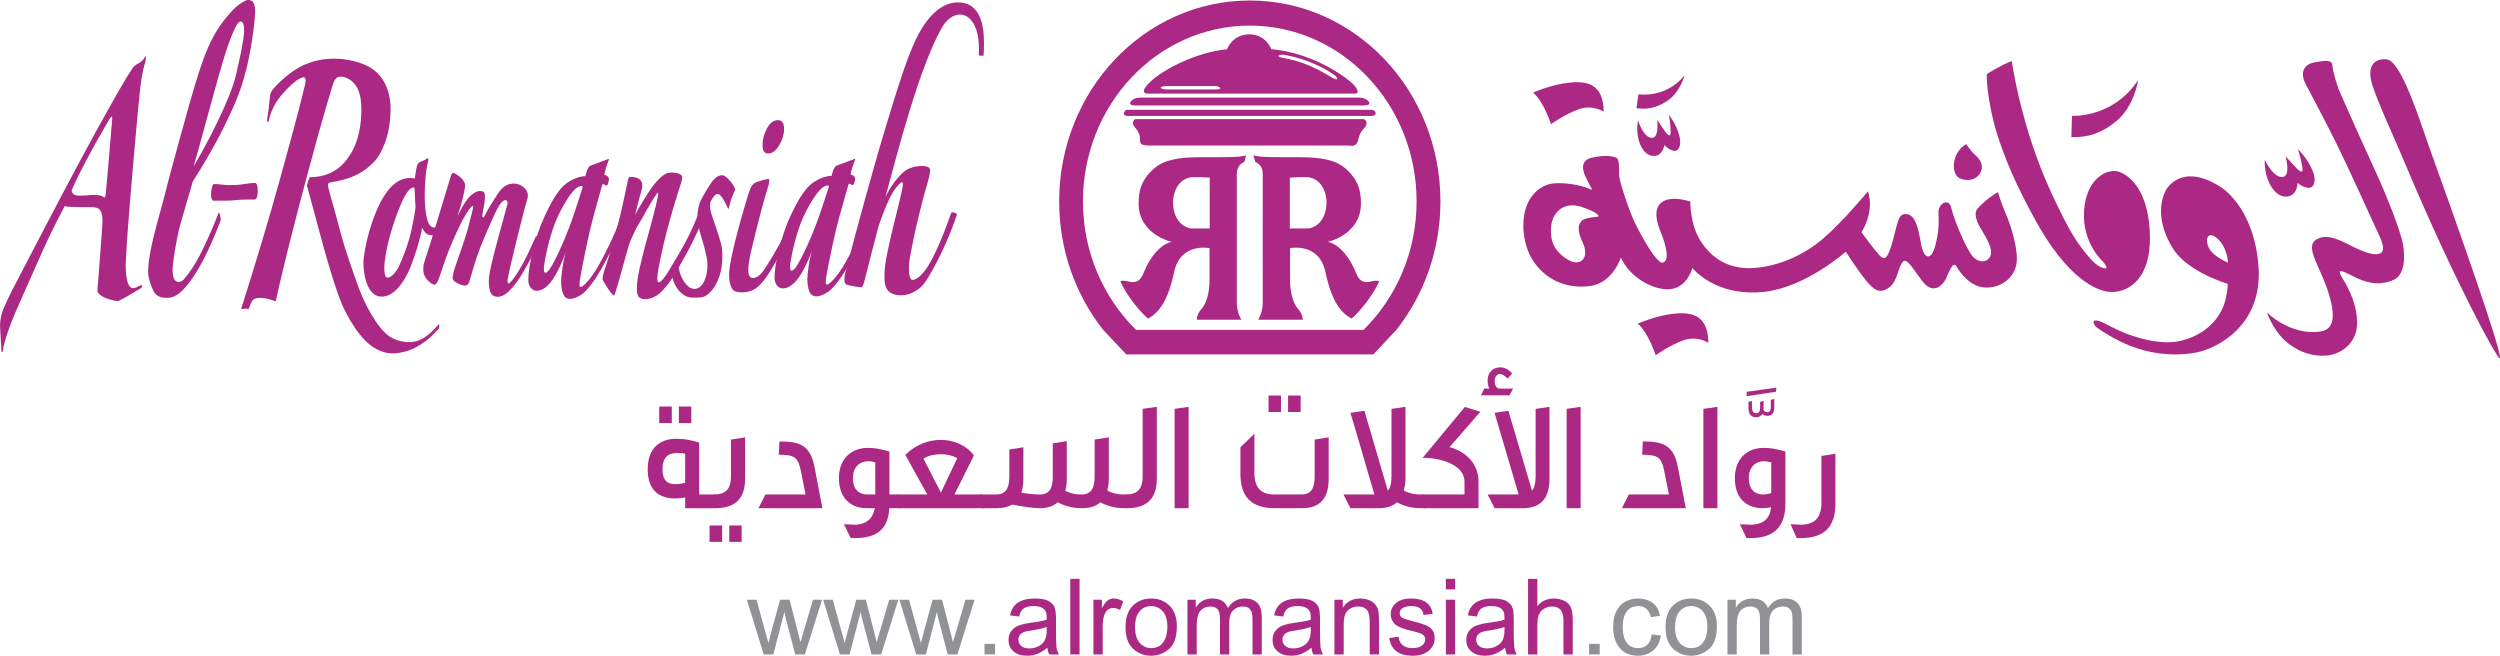 <?xml version="1.0" encoding="UTF-8"?>
<svg xmlns="http://www.w3.org/2000/svg" xmlns:xlink="http://www.w3.org/1999/xlink" width="483.39pt" height="126.79pt" viewBox="0 0 483.39 126.79" version="1.1">
<defs>
<clipPath id="clip1">
  <path d="M 144 115 L 159 115 L 159 126.789 L 144 126.789 Z M 144 115 "/>
</clipPath>
<clipPath id="clip2">
  <path d="M 159 115 L 174 115 L 174 126.789 L 159 126.789 Z M 159 115 "/>
</clipPath>
<clipPath id="clip3">
  <path d="M 173 115 L 189 115 L 189 126.789 L 173 126.789 Z M 173 115 "/>
</clipPath>
<clipPath id="clip4">
  <path d="M 190 124 L 193 124 L 193 126.789 L 190 126.789 Z M 190 124 "/>
</clipPath>
<clipPath id="clip5">
  <path d="M 195 115 L 205 115 L 205 126.789 L 195 126.789 Z M 195 115 "/>
</clipPath>
<clipPath id="clip6">
  <path d="M 206 111 L 209 111 L 209 126.789 L 206 126.789 Z M 206 111 "/>
</clipPath>
<clipPath id="clip7">
  <path d="M 211 115 L 218 115 L 218 126.789 L 211 126.789 Z M 211 115 "/>
</clipPath>
<clipPath id="clip8">
  <path d="M 217 115 L 228 115 L 228 126.789 L 217 126.789 Z M 217 115 "/>
</clipPath>
<clipPath id="clip9">
  <path d="M 229 115 L 244 115 L 244 126.789 L 229 126.789 Z M 229 115 "/>
</clipPath>
<clipPath id="clip10">
  <path d="M 246 115 L 256 115 L 256 126.789 L 246 126.789 Z M 246 115 "/>
</clipPath>
<clipPath id="clip11">
  <path d="M 258 115 L 267 115 L 267 126.789 L 258 126.789 Z M 258 115 "/>
</clipPath>
<clipPath id="clip12">
  <path d="M 268 115 L 278 115 L 278 126.789 L 268 126.789 Z M 268 115 "/>
</clipPath>
<clipPath id="clip13">
  <path d="M 279 111 L 282 111 L 282 126.789 L 279 126.789 Z M 279 111 "/>
</clipPath>
<clipPath id="clip14">
  <path d="M 283 115 L 294 115 L 294 126.789 L 283 126.789 Z M 283 115 "/>
</clipPath>
<clipPath id="clip15">
  <path d="M 295 111 L 305 111 L 305 126.789 L 295 126.789 Z M 295 111 "/>
</clipPath>
<clipPath id="clip16">
  <path d="M 307 124 L 310 124 L 310 126.789 L 307 126.789 Z M 307 124 "/>
</clipPath>
<clipPath id="clip17">
  <path d="M 311 115 L 322 115 L 322 126.789 L 311 126.789 Z M 311 115 "/>
</clipPath>
<clipPath id="clip18">
  <path d="M 322 115 L 332 115 L 332 126.789 L 322 126.789 Z M 322 115 "/>
</clipPath>
<clipPath id="clip19">
  <path d="M 334 115 L 349 115 L 349 126.789 L 334 126.789 Z M 334 115 "/>
</clipPath>
<clipPath id="clip20">
  <path d="M 458 11 L 483.391 11 L 483.391 70 L 458 70 Z M 458 11 "/>
</clipPath>
</defs>
<g id="surface1">
<g clip-path="url(#clip1)" clip-rule="nonzero">
<path style=" stroke:none;fill-rule:nonzero;fill:rgb(56.862%,57.254%,58.43%);fill-opacity:1;" d="M 158.949 115.961 L 155.629 126.539 L 153.766 126.539 L 152.09 120.188 C 152.082 120.188 152.012 119.902 151.879 119.332 C 151.746 118.758 151.68 118.449 151.68 118.395 L 151.641 118.395 L 149.535 126.539 L 147.664 126.539 L 144.41 115.961 L 146.277 115.961 L 148.578 124.336 L 148.938 122.91 L 150.824 115.961 L 152.668 115.961 L 154.094 121.504 C 154.492 123.035 154.711 123.902 154.75 124.109 L 154.789 124.109 L 157.195 115.961 L 158.949 115.961 "/>
</g>
<g clip-path="url(#clip2)" clip-rule="nonzero">
<path style=" stroke:none;fill-rule:nonzero;fill:rgb(56.862%,57.254%,58.43%);fill-opacity:1;" d="M 173.695 115.961 L 170.375 126.539 L 168.508 126.539 L 166.836 120.188 C 166.828 120.188 166.758 119.902 166.625 119.332 C 166.492 118.758 166.426 118.449 166.426 118.395 L 166.387 118.395 L 164.281 126.539 L 162.406 126.539 L 159.156 115.961 L 161.023 115.961 L 163.324 124.336 L 163.684 122.91 L 165.566 115.961 L 167.414 115.961 L 168.84 121.504 C 169.238 123.035 169.457 123.902 169.496 124.109 L 169.535 124.109 L 171.938 115.961 L 173.695 115.961 "/>
</g>
<g clip-path="url(#clip3)" clip-rule="nonzero">
<path style=" stroke:none;fill-rule:nonzero;fill:rgb(56.862%,57.254%,58.43%);fill-opacity:1;" d="M 188.441 115.961 L 185.121 126.539 L 183.254 126.539 L 181.582 120.188 C 181.574 120.188 181.504 119.902 181.371 119.332 C 181.238 118.758 181.172 118.449 181.172 118.395 L 181.133 118.395 L 179.027 126.539 L 177.152 126.539 L 173.902 115.961 L 175.77 115.961 L 178.07 124.336 L 178.43 122.91 L 180.316 115.961 L 182.16 115.961 L 183.586 121.504 C 183.984 123.035 184.203 123.902 184.242 124.109 L 184.281 124.109 L 186.684 115.961 L 188.441 115.961 "/>
</g>
<g clip-path="url(#clip4)" clip-rule="nonzero">
<path style=" stroke:none;fill-rule:nonzero;fill:rgb(56.862%,57.254%,58.43%);fill-opacity:1;" d="M 192.406 126.539 L 190.363 126.539 L 190.363 124.496 L 192.406 124.496 L 192.406 126.539 "/>
</g>
<g clip-path="url(#clip5)" clip-rule="nonzero">
<path style=" stroke:none;fill-rule:nonzero;fill:rgb(67.499%,15.7%,52.199%);fill-opacity:1;" d="M 204.762 126.539 L 202.879 126.539 C 202.703 126.207 202.582 125.773 202.508 125.234 C 201.305 126.27 200.004 126.789 198.609 126.789 C 197.492 126.789 196.613 126.512 195.969 125.953 C 195.324 125.395 195 124.656 195 123.738 C 195 122.863 195.312 122.137 195.934 121.57 C 196.555 121 197.633 120.625 199.168 120.438 L 200.844 120.188 C 201.469 120.09 201.98 119.965 202.387 119.82 C 202.387 119.281 202.371 118.902 202.34 118.68 C 202.305 118.457 202.207 118.227 202.043 117.988 C 201.883 117.746 201.621 117.555 201.262 117.406 C 200.902 117.262 200.422 117.188 199.816 117.188 C 199.047 117.188 198.434 117.332 197.984 117.617 C 197.539 117.902 197.23 118.434 197.062 119.211 L 195.309 118.984 C 195.504 117.898 195.996 117.086 196.797 116.539 C 197.594 115.996 198.688 115.723 200.086 115.723 C 201.355 115.723 202.285 115.91 202.883 116.285 C 203.477 116.66 203.844 117.113 203.977 117.648 C 204.113 118.18 204.184 118.863 204.184 119.699 L 204.184 122.113 C 204.184 123.582 204.211 124.566 204.266 125.07 C 204.324 125.57 204.488 126.062 204.762 126.539 M 202.387 121.883 L 202.387 121.234 C 201.449 121.547 200.305 121.797 198.949 121.98 C 197.594 122.16 196.914 122.734 196.914 123.699 C 196.914 124.184 197.098 124.586 197.465 124.898 C 197.828 125.215 198.352 125.375 199.039 125.375 C 199.922 125.375 200.699 125.109 201.375 124.582 C 202.051 124.051 202.387 123.152 202.387 121.883 "/>
</g>
<g clip-path="url(#clip6)" clip-rule="nonzero">
<path style=" stroke:none;fill-rule:nonzero;fill:rgb(67.499%,15.7%,52.199%);fill-opacity:1;" d="M 208.738 126.539 L 206.945 126.539 L 206.945 111.922 L 208.738 111.922 L 208.738 126.539 "/>
</g>
<g clip-path="url(#clip7)" clip-rule="nonzero">
<path style=" stroke:none;fill-rule:nonzero;fill:rgb(67.499%,15.7%,52.199%);fill-opacity:1;" d="M 217.184 116.289 L 216.566 117.945 C 216.121 117.688 215.684 117.559 215.262 117.559 C 214.59 117.559 214.078 117.859 213.734 118.457 C 213.391 119.062 213.215 119.902 213.215 120.988 L 213.215 126.539 L 211.422 126.539 L 211.422 115.961 L 213.059 115.961 L 213.059 117.559 L 213.098 117.559 C 213.668 116.332 214.414 115.723 215.34 115.723 C 215.949 115.723 216.566 115.914 217.184 116.289 "/>
</g>
<g clip-path="url(#clip8)" clip-rule="nonzero">
<path style=" stroke:none;fill-rule:nonzero;fill:rgb(67.499%,15.7%,52.199%);fill-opacity:1;" d="M 222.586 115.723 C 224.016 115.723 225.199 116.188 226.141 117.117 C 227.082 118.047 227.551 119.371 227.551 121.086 C 227.551 123.168 227.043 124.637 226.027 125.496 C 225.012 126.359 223.863 126.789 222.586 126.789 C 221.25 126.789 220.09 126.348 219.109 125.461 C 218.125 124.578 217.633 123.176 217.633 121.254 C 217.633 119.395 218.109 118.008 219.059 117.094 C 220.008 116.18 221.184 115.723 222.586 115.723 M 222.586 125.312 C 223.609 125.312 224.387 124.934 224.922 124.176 C 225.453 123.418 225.719 122.422 225.719 121.188 C 225.719 119.863 225.418 118.867 224.816 118.195 C 224.215 117.523 223.473 117.188 222.586 117.188 C 221.676 117.188 220.93 117.527 220.344 118.211 C 219.758 118.891 219.469 119.906 219.469 121.254 C 219.469 122.598 219.766 123.609 220.359 124.293 C 220.953 124.973 221.695 125.312 222.586 125.312 "/>
</g>
<g clip-path="url(#clip9)" clip-rule="nonzero">
<path style=" stroke:none;fill-rule:nonzero;fill:rgb(67.499%,15.7%,52.199%);fill-opacity:1;" d="M 243.973 126.539 L 242.18 126.539 L 242.18 119.859 C 242.18 119.367 242.145 118.949 242.078 118.598 C 242.012 118.25 241.84 117.941 241.566 117.672 C 241.289 117.402 240.859 117.27 240.273 117.27 C 239.57 117.27 238.961 117.516 238.449 118.004 C 237.938 118.496 237.684 119.293 237.684 120.398 L 237.684 126.539 L 235.887 126.539 L 235.887 119.66 C 235.887 118.742 235.727 118.117 235.402 117.777 C 235.078 117.438 234.621 117.27 234.035 117.27 C 233.262 117.27 232.629 117.535 232.133 118.066 C 231.641 118.598 231.391 119.59 231.391 121.047 L 231.391 126.539 L 229.598 126.539 L 229.598 115.961 L 231.211 115.961 L 231.211 117.438 L 231.25 117.438 C 231.969 116.293 233.023 115.723 234.41 115.723 C 235.188 115.723 235.828 115.875 236.328 116.188 C 236.832 116.496 237.199 116.957 237.422 117.578 C 238.207 116.34 239.293 115.723 240.684 115.723 C 241.777 115.723 242.602 116.02 243.148 116.609 C 243.699 117.203 243.973 118.09 243.973 119.273 L 243.973 126.539 "/>
</g>
<g clip-path="url(#clip10)" clip-rule="nonzero">
<path style=" stroke:none;fill-rule:nonzero;fill:rgb(67.499%,15.7%,52.199%);fill-opacity:1;" d="M 255.816 126.539 L 253.934 126.539 C 253.758 126.207 253.637 125.773 253.562 125.234 C 252.359 126.27 251.062 126.789 249.664 126.789 C 248.551 126.789 247.668 126.512 247.023 125.953 C 246.379 125.395 246.059 124.656 246.059 123.738 C 246.059 122.863 246.367 122.137 246.988 121.57 C 247.609 121 248.688 120.625 250.227 120.438 L 251.898 120.188 C 252.523 120.09 253.039 119.965 253.445 119.82 C 253.445 119.281 253.43 118.902 253.395 118.68 C 253.359 118.457 253.266 118.227 253.102 117.988 C 252.938 117.746 252.676 117.555 252.316 117.406 C 251.961 117.262 251.477 117.188 250.871 117.188 C 250.102 117.188 249.492 117.332 249.043 117.617 C 248.594 117.902 248.285 118.434 248.121 119.211 L 246.367 118.984 C 246.559 117.898 247.055 117.086 247.852 116.539 C 248.648 115.996 249.746 115.723 251.141 115.723 C 252.41 115.723 253.344 115.91 253.938 116.285 C 254.531 116.66 254.898 117.113 255.035 117.648 C 255.172 118.18 255.238 118.863 255.238 119.699 L 255.238 122.113 C 255.238 123.582 255.27 124.566 255.324 125.07 C 255.383 125.57 255.547 126.062 255.816 126.539 M 253.445 121.883 L 253.445 121.234 C 252.508 121.547 251.359 121.797 250.004 121.98 C 248.648 122.16 247.973 122.734 247.973 123.699 C 247.973 124.184 248.152 124.586 248.52 124.898 C 248.883 125.215 249.41 125.375 250.094 125.375 C 250.98 125.375 251.758 125.109 252.434 124.582 C 253.105 124.051 253.445 123.152 253.445 121.883 "/>
</g>
<g clip-path="url(#clip11)" clip-rule="nonzero">
<path style=" stroke:none;fill-rule:nonzero;fill:rgb(67.499%,15.7%,52.199%);fill-opacity:1;" d="M 266.645 126.539 L 264.84 126.539 L 264.84 120.109 C 264.84 119.027 264.645 118.281 264.258 117.875 C 263.867 117.473 263.328 117.27 262.637 117.27 C 262.105 117.27 261.602 117.398 261.125 117.656 C 260.648 117.914 260.312 118.281 260.113 118.754 C 259.914 119.227 259.812 119.895 259.812 120.758 L 259.812 126.539 L 258.02 126.539 L 258.02 115.961 L 259.637 115.961 L 259.637 117.457 L 259.676 117.457 C 260.055 116.879 260.52 116.445 261.074 116.156 C 261.633 115.867 262.273 115.723 263.008 115.723 C 263.562 115.723 264.113 115.82 264.66 116.023 C 265.207 116.223 265.633 116.52 265.941 116.918 C 266.25 117.316 266.445 117.742 266.523 118.195 C 266.605 118.648 266.645 119.258 266.645 120.031 L 266.645 126.539 "/>
</g>
<g clip-path="url(#clip12)" clip-rule="nonzero">
<path style=" stroke:none;fill-rule:nonzero;fill:rgb(67.499%,15.7%,52.199%);fill-opacity:1;" d="M 275.258 118.922 C 275.18 118.344 274.945 117.91 274.555 117.621 C 274.168 117.332 273.629 117.188 272.938 117.188 C 272.25 117.188 271.699 117.305 271.273 117.535 C 270.855 117.77 270.645 118.109 270.645 118.555 C 270.645 118.973 270.812 119.273 271.145 119.453 C 271.48 119.629 272.145 119.852 273.137 120.109 C 274.254 120.395 275.09 120.648 275.645 120.867 C 276.195 121.086 276.629 121.395 276.938 121.789 C 277.246 122.184 277.402 122.734 277.402 123.441 C 277.402 124.383 277.016 125.176 276.246 125.82 C 275.477 126.465 274.445 126.789 273.156 126.789 C 271.812 126.789 270.766 126.504 270.012 125.938 C 269.254 125.367 268.789 124.516 268.617 123.379 L 270.402 123.109 C 270.496 123.848 270.77 124.398 271.227 124.766 C 271.68 125.129 272.316 125.312 273.137 125.312 C 273.918 125.312 274.52 125.148 274.941 124.82 C 275.359 124.492 275.566 124.09 275.566 123.617 C 275.566 123.301 275.473 123.043 275.277 122.852 C 275.086 122.66 274.844 122.512 274.555 122.418 C 274.266 122.32 273.617 122.148 272.605 121.902 C 271.105 121.547 270.113 121.109 269.633 120.598 C 269.148 120.086 268.906 119.477 268.906 118.762 C 268.906 117.879 269.262 117.152 269.965 116.578 C 270.668 116.008 271.617 115.723 272.805 115.723 C 274.07 115.723 275.051 115.969 275.754 116.465 C 276.453 116.961 276.875 117.699 277.016 118.684 L 275.258 118.922 "/>
</g>
<g clip-path="url(#clip13)" clip-rule="nonzero">
<path style=" stroke:none;fill-rule:nonzero;fill:rgb(67.499%,15.7%,52.199%);fill-opacity:1;" d="M 281.359 113.957 L 279.566 113.957 L 279.566 111.922 L 281.359 111.922 Z M 281.359 126.539 L 279.566 126.539 L 279.566 115.961 L 281.359 115.961 L 281.359 126.539 "/>
</g>
<g clip-path="url(#clip14)" clip-rule="nonzero">
<path style=" stroke:none;fill-rule:nonzero;fill:rgb(67.499%,15.7%,52.199%);fill-opacity:1;" d="M 293.273 126.539 L 291.391 126.539 C 291.215 126.207 291.094 125.773 291.02 125.234 C 289.816 126.27 288.52 126.789 287.121 126.789 C 286.008 126.789 285.125 126.512 284.48 125.953 C 283.836 125.395 283.516 124.656 283.516 123.738 C 283.516 122.863 283.824 122.137 284.445 121.57 C 285.066 121 286.145 120.625 287.684 120.438 L 289.355 120.188 C 289.98 120.09 290.496 119.965 290.902 119.82 C 290.902 119.281 290.887 118.902 290.852 118.68 C 290.816 118.457 290.723 118.227 290.559 117.988 C 290.395 117.746 290.133 117.555 289.773 117.406 C 289.414 117.262 288.934 117.188 288.328 117.188 C 287.559 117.188 286.949 117.332 286.5 117.617 C 286.051 117.902 285.742 118.434 285.578 119.211 L 283.824 118.984 C 284.016 117.898 284.512 117.086 285.309 116.539 C 286.105 115.996 287.203 115.723 288.598 115.723 C 289.867 115.723 290.801 115.91 291.395 116.285 C 291.988 116.66 292.355 117.113 292.492 117.648 C 292.629 118.18 292.695 118.863 292.695 119.699 L 292.695 122.113 C 292.695 123.582 292.727 124.566 292.781 125.07 C 292.84 125.57 293.004 126.062 293.273 126.539 M 290.902 121.883 L 290.902 121.234 C 289.965 121.547 288.816 121.797 287.461 121.98 C 286.105 122.16 285.43 122.734 285.43 123.699 C 285.43 124.184 285.609 124.586 285.977 124.898 C 286.34 125.215 286.867 125.375 287.551 125.375 C 288.438 125.375 289.215 125.109 289.891 124.582 C 290.562 124.051 290.902 123.152 290.902 121.883 "/>
</g>
<g clip-path="url(#clip15)" clip-rule="nonzero">
<path style=" stroke:none;fill-rule:nonzero;fill:rgb(67.499%,15.7%,52.199%);fill-opacity:1;" d="M 304.102 126.539 L 302.297 126.539 L 302.297 119.859 C 302.297 118.996 302.109 118.348 301.738 117.914 C 301.367 117.484 300.812 117.27 300.074 117.27 C 299.344 117.27 298.688 117.523 298.113 118.031 C 297.539 118.539 297.254 119.449 297.254 120.758 L 297.254 126.539 L 295.457 126.539 L 295.457 111.926 L 297.254 111.926 L 297.254 117.168 C 298.105 116.203 299.168 115.723 300.441 115.723 C 301.129 115.723 301.781 115.863 302.406 116.141 C 303.031 116.422 303.473 116.848 303.723 117.43 C 303.977 118.004 304.102 118.809 304.102 119.84 L 304.102 126.539 "/>
</g>
<g clip-path="url(#clip16)" clip-rule="nonzero">
<path style=" stroke:none;fill-rule:nonzero;fill:rgb(56.862%,57.254%,58.43%);fill-opacity:1;" d="M 309.309 126.539 L 307.262 126.539 L 307.262 124.496 L 309.309 124.496 L 309.309 126.539 "/>
</g>
<g clip-path="url(#clip17)" clip-rule="nonzero">
<path style=" stroke:none;fill-rule:nonzero;fill:rgb(56.862%,57.254%,58.43%);fill-opacity:1;" d="M 321.152 122.883 C 320.918 124.23 320.387 125.219 319.555 125.848 C 318.727 126.477 317.785 126.789 316.734 126.789 C 315.199 126.789 314.012 126.285 313.176 125.277 C 312.336 124.273 311.918 122.938 311.918 121.277 C 311.918 119.898 312.16 118.797 312.641 117.973 C 313.121 117.145 313.727 116.562 314.449 116.227 C 315.176 115.891 315.938 115.723 316.734 115.723 C 317.824 115.723 318.758 116.004 319.531 116.57 C 320.305 117.137 320.781 117.965 320.961 119.062 L 319.227 119.332 C 319.047 118.621 318.758 118.086 318.355 117.727 C 317.953 117.367 317.438 117.188 316.812 117.188 C 315.812 117.188 315.047 117.543 314.531 118.254 C 314.012 118.965 313.754 119.961 313.754 121.234 C 313.754 122.539 314.008 123.543 314.516 124.254 C 315.023 124.961 315.758 125.312 316.715 125.312 C 317.484 125.312 318.09 125.094 318.535 124.652 C 318.977 124.211 319.254 123.547 319.367 122.66 L 321.152 122.883 "/>
</g>
<g clip-path="url(#clip18)" clip-rule="nonzero">
<path style=" stroke:none;fill-rule:nonzero;fill:rgb(56.862%,57.254%,58.43%);fill-opacity:1;" d="M 327.004 115.723 C 328.434 115.723 329.617 116.188 330.559 117.117 C 331.496 118.047 331.969 119.371 331.969 121.086 C 331.969 123.168 331.461 124.637 330.441 125.496 C 329.426 126.359 328.277 126.789 327.004 126.789 C 325.668 126.789 324.508 126.348 323.523 125.461 C 322.539 124.578 322.047 123.176 322.047 121.254 C 322.047 119.395 322.523 118.008 323.473 117.094 C 324.426 116.18 325.602 115.723 327.004 115.723 M 327.004 125.312 C 328.027 125.312 328.805 124.934 329.336 124.176 C 329.867 123.418 330.133 122.422 330.133 121.188 C 330.133 119.863 329.832 118.867 329.23 118.195 C 328.629 117.523 327.887 117.188 327.004 117.188 C 326.094 117.188 325.344 117.527 324.762 118.211 C 324.176 118.891 323.883 119.906 323.883 121.254 C 323.883 122.598 324.18 123.609 324.773 124.293 C 325.367 124.973 326.113 125.312 327.004 125.312 "/>
</g>
<g clip-path="url(#clip19)" clip-rule="nonzero">
<path style=" stroke:none;fill-rule:nonzero;fill:rgb(56.862%,57.254%,58.43%);fill-opacity:1;" d="M 348.391 126.539 L 346.594 126.539 L 346.594 119.859 C 346.594 119.367 346.562 118.949 346.496 118.598 C 346.43 118.25 346.258 117.941 345.98 117.672 C 345.703 117.402 345.273 117.27 344.691 117.27 C 343.984 117.27 343.379 117.516 342.863 118.004 C 342.355 118.496 342.098 119.293 342.098 120.398 L 342.098 126.539 L 340.305 126.539 L 340.305 119.66 C 340.305 118.742 340.141 118.117 339.82 117.777 C 339.496 117.438 339.039 117.27 338.449 117.27 C 337.68 117.27 337.047 117.535 336.551 118.066 C 336.055 118.598 335.809 119.59 335.809 121.047 L 335.809 126.539 L 334.012 126.539 L 334.012 115.961 L 335.629 115.961 L 335.629 117.438 L 335.668 117.438 C 336.387 116.293 337.438 115.723 338.828 115.723 C 339.605 115.723 340.246 115.875 340.746 116.188 C 341.25 116.496 341.613 116.957 341.84 117.578 C 342.621 116.34 343.711 115.723 345.098 115.723 C 346.195 115.723 347.02 116.02 347.566 116.609 C 348.113 117.203 348.391 118.09 348.391 119.273 L 348.391 126.539 "/>
</g>
<path style=" stroke:none;fill-rule:nonzero;fill:rgb(67.499%,15.7%,52.199%);fill-opacity:1;" d="M 132.48 96.191 C 131.781 96.312 131.203 96.375 130.562 96.375 C 127.461 96.375 125.238 94.852 125.238 90.746 C 125.238 86.484 127.766 84.84 130.746 84.84 C 132.359 84.84 133.453 85.055 135.188 85.574 L 135.188 95.613 L 138.414 95.613 L 138.598 98.262 L 132.48 98.262 Z M 127.461 78.602 L 129.895 78.602 L 129.895 81.797 L 127.461 81.797 Z M 132.48 87.73 C 131.992 87.609 131.66 87.609 131.203 87.609 L 130.746 87.609 C 129.254 87.609 128.098 88.371 128.098 90.746 C 128.098 92.996 129.133 93.605 130.562 93.605 C 131.172 93.605 131.812 93.512 132.48 93.363 Z M 131.262 78.602 L 133.668 78.602 L 133.668 81.797 L 131.262 81.797 L 131.262 78.602 "/>
<path style=" stroke:none;fill-rule:nonzero;fill:rgb(67.499%,15.7%,52.199%);fill-opacity:1;" d="M 137.195 101.605 L 139.633 101.605 L 139.633 104.773 L 137.195 104.773 Z M 138.051 95.613 C 140.453 95.613 141.336 94.426 141.336 92.082 L 141.336 84.992 L 144.074 84.566 L 144.074 92.57 C 144.074 96.312 142.25 98.262 138.324 98.262 Z M 141.004 101.605 L 143.406 101.605 L 143.406 104.773 L 141.004 104.773 L 141.004 101.605 "/>
<path style=" stroke:none;fill-rule:nonzero;fill:rgb(67.499%,15.7%,52.199%);fill-opacity:1;" d="M 150.711 85.359 C 154.57 85.359 156.703 85.996 157.523 90.469 L 159.016 98.258 L 146.66 98.258 L 148 95.613 L 155.758 95.613 L 154.879 91.199 C 154.297 88.098 153.355 88.004 150.586 87.914 L 150.711 85.359 "/>
<path style=" stroke:none;fill-rule:nonzero;fill:rgb(67.499%,15.7%,52.199%);fill-opacity:1;" d="M 163.184 101.363 C 163.551 101.363 164.859 101.453 165.191 101.453 C 167.598 101.453 168.781 100.207 169.148 98.262 L 167.566 98.262 C 164.586 98.262 162.211 96.402 162.211 92.48 C 162.211 88.461 164.859 86.605 167.75 86.605 C 169.301 86.605 170.242 86.82 171.98 87.305 L 171.98 95.613 L 173.742 95.613 L 174.047 98.262 L 171.949 98.262 C 171.734 102.277 169.605 104.043 165.316 104.043 L 164.492 104.043 Z M 164.918 92.449 C 164.918 94.73 166.195 95.613 167.656 95.613 L 169.238 95.613 L 169.238 89.406 C 168.754 89.254 168.418 89.191 167.809 89.191 C 166.41 89.191 164.918 90.137 164.918 92.449 "/>
<path style=" stroke:none;fill-rule:nonzero;fill:rgb(67.499%,15.7%,52.199%);fill-opacity:1;" d="M 173.469 95.613 L 179.312 95.613 C 177.883 93.148 176.391 90.379 175.055 87.945 C 177.121 85.906 179.617 85.055 181.93 85.055 C 184.484 85.055 186.949 86.18 188.316 88.066 L 184.547 95.613 L 189.961 95.613 L 190.234 98.262 L 173.742 98.262 Z M 181.93 95.246 L 185.094 88.582 C 184.211 88.098 183.117 87.824 181.93 87.824 C 180.711 87.824 179.434 88.098 178.551 88.676 L 181.93 95.246 "/>
<path style=" stroke:none;fill-rule:nonzero;fill:rgb(67.499%,15.7%,52.199%);fill-opacity:1;" d="M 189.535 95.613 L 192.609 95.613 C 194.469 95.613 195.164 94.426 195.164 92.082 L 195.164 86.91 L 197.871 86.484 L 197.871 92.57 C 197.871 93.695 197.723 94.547 197.48 95.246 C 198.574 95.461 199.945 95.613 201.008 95.613 C 202.926 95.613 203.562 94.426 203.562 92.082 L 203.562 85.723 L 206.27 85.297 L 206.27 92.57 C 206.27 93.453 206.18 94.273 205.969 94.883 C 207.062 95.461 208.098 95.613 209.07 95.613 C 210.988 95.613 211.656 94.426 211.656 92.082 L 211.656 84.992 L 214.395 84.566 L 214.395 92.57 C 214.395 93.453 214.305 94.121 214.094 94.852 C 215.188 95.43 216.223 95.613 217.227 95.613 L 217.926 95.613 L 218.172 98.262 L 217.348 98.262 C 215.887 98.262 214.305 97.957 212.754 97.133 C 211.902 97.895 210.715 98.262 209.191 98.262 C 207.703 98.262 206.148 97.984 204.539 97.133 C 203.656 97.863 202.469 98.262 201.16 98.262 C 199.699 98.262 197.539 97.926 195.715 97.559 C 194.891 98.047 193.828 98.262 192.762 98.262 L 189.812 98.262 L 189.535 95.613 "/>
<path style=" stroke:none;fill-rule:nonzero;fill:rgb(67.499%,15.7%,52.199%);fill-opacity:1;" d="M 217.652 95.613 C 220.059 95.613 220.938 94.426 220.938 92.082 L 220.938 79.059 L 223.68 78.664 L 223.68 92.57 C 223.68 96.312 221.852 98.262 217.93 98.262 L 217.652 95.613 "/>
<path style=" stroke:none;fill-rule:nonzero;fill:rgb(67.499%,15.7%,52.199%);fill-opacity:1;" d="M 227.117 98.262 L 227.117 79.059 L 229.824 78.664 L 229.824 98.262 L 227.117 98.262 "/>
<path style=" stroke:none;fill-rule:nonzero;fill:rgb(67.499%,15.7%,52.199%);fill-opacity:1;" d="M 246.469 98.262 C 241.875 98.262 239.84 95.977 239.84 91.566 L 239.84 86.484 L 242.547 83.867 L 242.547 91.352 C 242.547 94.242 243.699 95.613 246.469 95.613 L 251.582 95.613 C 253.527 95.613 254.199 94.426 254.199 92.082 L 254.199 84.992 L 256.906 84.566 L 256.906 92.57 C 256.906 96.312 255.293 98.262 251.734 98.262 Z M 245.281 76.473 L 247.688 76.473 L 247.688 79.668 L 245.281 79.668 Z M 249.055 76.473 L 251.488 76.473 L 251.488 79.668 L 249.055 79.668 L 249.055 76.473 "/>
<path style=" stroke:none;fill-rule:nonzero;fill:rgb(67.499%,15.7%,52.199%);fill-opacity:1;" d="M 265.762 95.613 C 264.211 90.469 262.688 84.965 261.105 79.82 L 263.816 79.426 L 268.348 94.883 C 268.867 94.273 269.051 93.391 269.051 92.082 L 269.051 79.059 L 271.758 78.664 L 271.758 92.57 C 271.758 93.391 271.605 94.215 271.453 94.852 C 272.551 95.43 273.582 95.613 274.559 95.613 L 275.258 95.613 L 275.531 98.262 L 274.711 98.262 C 273.219 98.262 271.637 97.957 270.086 97.133 C 269.262 97.895 268.105 98.262 266.586 98.262 L 261.105 98.262 L 259.77 95.613 L 265.762 95.613 "/>
<path style=" stroke:none;fill-rule:nonzero;fill:rgb(67.499%,15.7%,52.199%);fill-opacity:1;" d="M 274.984 95.613 L 283.168 95.613 L 283.168 93.148 C 283.168 89.832 278.516 88.523 275.164 88.523 L 275.074 88.523 L 283.23 78.695 L 286.242 79.609 L 280.277 86.453 C 283.168 87.246 285.879 89.406 285.879 93.148 L 285.879 98.262 L 275.258 98.262 L 274.984 95.613 "/>
<path style=" stroke:none;fill-rule:nonzero;fill:rgb(67.499%,15.7%,52.199%);fill-opacity:1;" d="M 286.973 75.137 L 287.945 75.137 C 287.793 74.77 287.641 74.16 287.641 73.676 C 287.641 71.727 288.922 71.027 290.074 71.027 C 290.93 71.027 291.688 71.422 292.391 72.215 L 291.535 73.188 C 290.957 72.699 290.441 72.305 290.074 72.305 C 289.469 72.305 289.012 72.793 289.012 73.676 C 289.012 74.648 289.379 75.137 290.074 75.137 L 292.57 75.137 L 291.871 76.445 L 286.363 76.445 Z M 293.637 95.613 C 292.086 90.469 290.531 84.965 288.98 79.82 L 291.656 79.426 L 296.223 94.883 C 296.68 94.336 296.922 93.391 296.922 92.082 L 296.922 79.059 L 299.602 78.664 L 299.602 92.57 C 299.602 96.312 297.957 98.262 294.457 98.262 L 288.98 98.262 L 287.641 95.613 L 293.637 95.613 "/>
<path style=" stroke:none;fill-rule:nonzero;fill:rgb(67.499%,15.7%,52.199%);fill-opacity:1;" d="M 302.918 98.262 L 302.918 79.059 L 305.625 78.664 L 305.625 98.262 L 302.918 98.262 "/>
<path style=" stroke:none;fill-rule:nonzero;fill:rgb(67.499%,15.7%,52.199%);fill-opacity:1;" d="M 317.645 85.359 C 321.512 85.359 323.641 85.996 324.461 90.469 L 325.953 98.258 L 313.598 98.258 L 314.938 95.613 L 322.695 95.613 L 321.812 91.199 C 321.234 88.098 320.293 88.004 317.523 87.914 L 317.645 85.359 "/>
<path style=" stroke:none;fill-rule:nonzero;fill:rgb(67.499%,15.7%,52.199%);fill-opacity:1;" d="M 329.359 98.262 L 329.359 79.059 L 332.07 78.664 L 332.07 98.262 L 329.359 98.262 "/>
<path style=" stroke:none;fill-rule:nonzero;fill:rgb(67.499%,15.7%,52.199%);fill-opacity:1;" d="M 337.715 76.602 L 337.742 75.75 L 343.465 74.957 L 343.402 75.75 Z M 343.07 77.121 L 343.07 78.734 C 343.07 79.613 342.797 80.406 341.73 80.406 C 341.336 80.406 341.031 80.285 340.785 80.039 C 340.543 80.406 340.086 80.68 339.57 80.68 C 338.504 80.68 338.078 79.949 338.078 78.945 L 338.078 77.668 L 338.746 77.547 L 338.746 78.672 C 338.746 79.402 338.961 79.891 339.57 79.891 C 340.148 79.891 340.332 79.461 340.332 78.734 L 340.332 77.699 L 341 77.516 L 341 78.762 C 341 78.914 341 79.098 340.969 79.281 C 341.121 79.492 341.457 79.707 341.73 79.707 C 342.246 79.707 342.398 79.219 342.398 78.703 L 342.398 77.332 L 343.07 77.121 "/>
<path style=" stroke:none;fill-rule:nonzero;fill:rgb(67.499%,15.7%,52.199%);fill-opacity:1;" d="M 336.422 101.363 C 336.785 101.363 338.094 101.453 338.398 101.453 C 340.984 101.453 342.23 100.27 342.445 98.078 C 341.957 98.199 341.41 98.258 340.801 98.258 C 337.762 98.258 335.445 96.406 335.445 92.48 C 335.445 88.461 338.062 86.605 340.953 86.605 C 342.508 86.605 343.512 86.82 345.215 87.305 L 345.215 97.379 C 345.215 101.758 343.086 104.043 338.551 104.043 L 337.699 104.043 Z M 342.477 89.406 C 341.988 89.285 341.621 89.191 341.016 89.191 C 339.586 89.191 338.152 90.137 338.152 92.449 C 338.152 94.73 339.402 95.613 340.863 95.613 C 341.473 95.613 341.957 95.492 342.477 95.34 L 342.477 89.406 "/>
<path style=" stroke:none;fill-rule:nonzero;fill:rgb(67.499%,15.7%,52.199%);fill-opacity:1;" d="M 346.219 101.363 C 346.555 101.363 347.801 101.453 348.105 101.453 C 350.938 101.453 352.184 100.086 352.184 97.133 L 352.184 88.156 L 354.891 87.734 L 354.891 97.348 C 354.891 101.82 352.793 104.043 348.199 104.043 L 347.406 104.043 L 346.219 101.363 "/>
<path style=" stroke:none;fill-rule:nonzero;fill:rgb(67.499%,15.7%,52.199%);fill-opacity:1;" d="M 325.715 14.594 C 325.715 14.594 324.832 17.941 322.309 19.555 C 319.449 21.387 317.555 21.008 316.414 20.93 L 316.805 18.219 C 316.805 18.219 321.953 19.137 325.715 14.594 "/>
<path style=" stroke:none;fill-rule:nonzero;fill:rgb(67.499%,15.7%,52.199%);fill-opacity:1;" d="M 310.078 21.598 C 310.078 21.598 307.984 20.156 305.254 21.125 C 302.535 22.09 299.895 24.012 299.895 24.012 C 299.895 24.012 298.449 19.516 296.418 17.914 C 296.418 17.914 299.848 16.355 303.387 15.984 C 306.199 15.688 310.078 15.766 310.078 21.598 "/>
<g clip-path="url(#clip20)" clip-rule="nonzero">
<path style=" stroke:none;fill-rule:nonzero;fill:rgb(67.499%,15.7%,52.199%);fill-opacity:1;" d="M 483.355 69.262 C 483.836 69.016 480.164 57.531 469.668 28.348 C 467.934 23.496 464.312 11.75 461.469 11.473 C 459.176 11.246 457.516 12.684 458.699 16.41 C 459.883 20.145 462.598 25.785 465.195 31.988 C 474.492 54.102 482.863 69.5 483.355 69.262 "/>
</g>
<path style=" stroke:none;fill-rule:nonzero;fill:rgb(67.499%,15.7%,52.199%);fill-opacity:1;" d="M 450.988 12.699 C 451.074 13.957 451.879 16.352 452.191 17.262 C 452.191 17.262 456.086 26.113 457.969 30.176 C 460.73 36.082 463.199 41.992 464.406 46.25 C 465.035 48.441 465.328 53.012 462.871 54.094 C 460.418 55.176 458.324 54.844 456.289 54.016 C 454.25 53.191 451.305 51.137 452.836 53.629 C 454.355 56.117 455.887 59.211 455.734 62.91 C 455.574 66.289 452.758 68.457 450.02 68.734 C 446.973 69.055 443.879 67.824 441.672 65.738 C 439.473 63.668 438.293 60.391 438.293 60.391 C 438.293 60.391 442.773 64.902 448.57 64.113 C 451.059 63.77 451.723 61.754 450.359 57.039 C 448.816 51.742 445.562 47.879 447.777 46.387 C 449.98 44.891 452.82 46.66 455.328 47.879 C 457.734 49.062 462.449 50.797 460.16 45.809 C 457.875 40.824 454.039 32.371 451.715 27.648 C 449.922 24.039 446.531 17.57 445.762 16.16 C 445.008 14.746 444.777 12.418 447.852 11.996 C 449.539 11.75 450.906 11.434 450.988 12.699 "/>
<path style=" stroke:none;fill-rule:nonzero;fill:rgb(67.499%,15.7%,52.199%);fill-opacity:1;" d="M 444.32 28.859 C 444.32 28.859 446.109 30.492 447.137 32.957 C 448.098 35.289 447.176 36.414 446.367 36.32 C 445.078 36.195 444.242 35.363 444.242 35.363 C 444.242 35.363 444.242 37.883 442.148 38.008 C 439.66 38.172 437.746 34.52 437.906 30.902 C 437.906 30.902 439.617 34.598 441.477 34.199 C 442.945 33.879 441.941 30.227 441.941 30.227 C 441.941 30.227 442.824 31.188 443.543 31.988 C 444.262 32.793 445.465 34.027 445.164 32.273 C 444.844 30.379 444.32 28.859 444.32 28.859 "/>
<path style=" stroke:none;fill-rule:nonzero;fill:rgb(67.499%,15.7%,52.199%);fill-opacity:1;" d="M 322.703 22.234 C 322.703 22.234 324.102 23.914 324.711 26.246 C 325.281 28.449 324.32 29.34 323.609 29.164 C 322.469 28.883 321.82 28.031 321.82 28.031 C 321.82 28.031 321.512 30.289 319.633 30.145 C 317.387 29.98 316.121 26.473 316.723 23.262 C 316.723 23.262 317.785 26.777 319.496 26.656 C 320.863 26.543 320.406 23.152 320.406 23.152 C 320.406 23.152 321.078 24.125 321.621 24.938 C 322.172 25.75 323.078 26.996 323.035 25.387 C 322.98 23.664 322.703 22.234 322.703 22.234 "/>
<path style=" stroke:none;fill-rule:nonzero;fill:rgb(67.499%,15.7%,52.199%);fill-opacity:1;" d="M 436.691 51.422 C 435.777 39.746 429.242 36.066 429.242 36.066 C 421.484 31.199 418.707 36.902 418.707 36.902 C 417.145 40.152 417.742 44.242 420.203 48.125 C 423.094 52.68 430.75 54.883 430.75 54.883 C 430.75 54.883 430.727 57.711 429.547 60.02 C 427.938 63.156 424.902 65.25 421.223 65.992 C 417.297 66.773 411.586 65.047 407.785 62.961 C 403.977 60.855 404.574 62.637 405.426 63.316 C 406.281 64 409.184 65.801 411.91 66.883 C 415.227 68.191 419.609 69.039 424.484 68.191 C 428.395 67.516 437.605 63.105 436.691 51.422 M 426.738 46.656 C 426.625 45.77 427.277 44.668 428.977 46.344 C 430.691 48.016 430.801 50.797 430.801 50.797 C 427.055 49.07 426.844 47.543 426.738 46.656 "/>
<path style=" stroke:none;fill-rule:nonzero;fill:rgb(67.499%,15.7%,52.199%);fill-opacity:1;" d="M 406.715 50.68 C 406.715 50.68 402.531 47.094 402.969 40.715 C 403.391 34.348 407.625 32.445 409.77 33.223 C 412.125 34.078 415.594 37.344 415.703 45.809 C 415.809 53.73 411.797 56.297 408.637 56.457 C 405.473 56.621 399.699 53.715 393.594 42.648 C 389.672 35.539 387.594 30.562 385.992 25.406 C 384.746 21.371 384.012 15.879 384.176 14.32 C 384.176 14.32 387.012 12.504 388.992 11.805 C 388.992 11.805 390.727 24.535 396.594 37.184 C 400.289 45.164 401.73 47.145 404.023 49.824 C 405.285 51.285 406.215 51.723 406.707 51.844 C 407.504 52.027 407.504 51.707 406.715 50.68 "/>
<path style=" stroke:none;fill-rule:nonzero;fill:rgb(67.499%,15.7%,52.199%);fill-opacity:1;" d="M 380.172 27.863 C 380.172 27.863 381.098 29.262 381.824 29.879 C 382.555 30.492 383.91 31.949 382.762 33.645 C 381.875 34.938 380.223 35.047 378.934 34.477 C 377.238 33.719 377.238 29.562 380.172 27.863 "/>
<path style=" stroke:none;fill-rule:nonzero;fill:rgb(67.499%,15.7%,52.199%);fill-opacity:1;" d="M 413.438 15.441 C 413.438 15.441 412.68 20.629 409.145 23.477 C 405.137 26.715 402.238 26.449 400.516 26.531 L 400.625 22.395 C 400.625 22.395 408.547 22.918 413.438 15.441 "/>
<path style=" stroke:none;fill-rule:nonzero;fill:rgb(67.499%,15.7%,52.199%);fill-opacity:1;" d="M 387.906 41.512 C 386.98 39.457 386.324 37.16 386.324 37.16 C 385.66 37.414 383.438 39.07 382.348 40.359 C 381.27 41.645 383.047 44.277 383.047 44.277 C 384.328 46.41 385.605 48.523 384.668 49.812 C 383.738 51.105 382.09 50.41 381.367 49.5 C 380.031 47.855 377.75 42.273 377.285 40.203 C 376.82 38.141 374.754 39.379 374.812 41.086 C 374.859 42.785 375.016 44.441 374.188 47.535 C 373.352 50.637 371.91 50.066 371.395 46.918 C 370.879 43.766 370.219 41.5 368.609 41.391 C 367.012 41.285 367.012 42.785 365.926 46.766 C 364.836 50.738 364.113 50.129 363.285 49.238 C 362.461 48.371 359.934 44.914 359.934 44.914 C 362.617 40.41 361.172 37.008 361.172 37.008 C 361.172 37.008 356.215 42.988 352.441 46.195 C 348.676 49.406 343.711 51.562 338.852 51.832 C 334 52.082 330.75 49.707 328.734 46.457 C 326.723 43.203 326.836 38.965 326.836 38.965 C 322.797 37.77 321.195 38.863 320.629 39.895 C 320.062 40.93 320.109 42.43 321.145 44.961 C 322.184 47.496 322.875 50.516 321.48 50.785 C 320.363 50.992 317.406 45.777 316.012 42.855 C 314.957 40.633 313.137 35.145 313.082 34.004 C 313.031 32.871 313.191 30.805 312.523 30.492 C 311.852 30.184 310.145 29.922 307.77 30.492 C 305.391 31.062 306.113 33.125 306.484 33.957 C 306.84 34.777 307.867 36.738 307.867 36.738 C 306.164 35.914 303.172 35.25 300.488 35.453 C 298.008 35.648 295.789 37.57 294.965 40.469 C 294.129 43.352 294.445 47.855 296.875 51.047 C 299.301 54.25 303.105 55.918 307.551 55.285 C 311.879 54.66 313.402 49.812 313.402 49.812 C 315.102 53.578 319.648 56.215 322.945 55.906 C 326.258 55.598 327.234 51.832 327.234 51.832 C 328.629 53.43 333.133 57.301 341.133 56.43 C 349.137 55.551 356.891 48.676 356.891 48.676 C 356.891 48.676 359.152 52.188 360.656 54.047 C 362.156 55.906 363.285 56.887 365.039 55.754 C 366.801 54.617 366.855 52.395 367.676 50.957 C 368.516 49.504 369.336 51.207 371.609 54.25 C 373.875 57.301 375.691 54.875 376.094 54.203 C 376.508 53.531 377.535 50.23 378.266 51.465 C 378.984 52.711 380.945 55.492 383.891 55.598 C 386.852 55.707 389.418 53.793 389.891 51.047 C 390.359 48.316 388.676 43.227 387.906 41.512 M 309.062 41.895 C 309.062 41.895 306.375 42.055 305.84 42.703 C 305.301 43.336 304.723 44.145 306.062 46.98 C 307.391 49.824 305.625 51.75 303.059 50.141 C 300.492 48.535 299.746 46.66 299.895 43.988 C 300.059 41.309 302.145 38.797 305.84 40.02 C 309.535 41.25 309.062 41.895 309.062 41.895 "/>
<path style=" stroke:none;fill-rule:nonzero;fill:rgb(67.499%,15.7%,52.199%);fill-opacity:1;" d="M 330.309 66.289 C 330.309 66.289 328.219 64.84 325.496 65.805 C 322.766 66.766 320.137 68.699 320.137 68.699 C 320.137 68.699 318.695 64.199 316.66 62.59 C 316.66 62.59 320.082 61.043 323.617 60.66 C 326.445 60.367 330.309 60.445 330.309 66.289 "/>
<path style=" stroke:none;fill-rule:nonzero;fill:rgb(67.499%,15.7%,52.199%);fill-opacity:1;" d="M 0 63.004 C 0.031 61.805 0.25 60.715 0.648 59.75 C 1.051 58.785 1.594 57.637 2.262 56.297 C 8.445 44.371 14.57 32.668 18.363 25.773 C 22.16 18.871 24.594 14.66 25.656 13.125 C 25.906 12.789 26.301 12.488 26.812 12.227 C 27.328 11.957 27.68 11.621 27.871 11.223 C 28.07 10.824 28.176 10.773 28.191 11.074 C 28.207 11.371 28.176 11.66 28.113 11.918 C 27.793 12.914 27.531 14.078 27.34 15.371 C 27.148 16.676 27.02 17.75 26.957 18.621 C 26.918 18.887 26.832 19.773 26.691 21.277 C 26.547 22.781 26.383 24.605 26.191 26.773 C 25.992 28.938 25.789 31.27 25.578 33.77 C 25.367 36.273 25.172 38.672 24.98 40.969 C 24.785 43.27 24.641 45.336 24.52 47.168 C 24.406 49.004 24.328 50.289 24.301 51.027 C 24.301 52.152 24.355 53.039 24.473 53.672 C 24.586 54.301 24.719 54.777 24.883 55.07 C 25.039 55.367 25.203 55.555 25.363 55.617 C 25.523 55.688 25.656 55.723 25.75 55.723 C 25.906 55.723 26.098 55.668 26.328 55.574 C 26.551 55.473 26.793 55.355 27.051 55.215 C 27.309 55.09 27.445 55.121 27.465 55.316 C 27.48 55.52 27.363 55.688 27.094 55.82 C 26.969 55.891 26.738 56.023 26.406 56.219 C 26.062 56.422 25.676 56.648 25.238 56.922 C 24.809 57.188 24.371 57.434 23.938 57.672 C 23.512 57.898 23.125 58.078 22.809 58.227 C 22.324 58.227 18.996 57.551 18.828 56.219 C 18.871 55.82 18.93 54.977 19.031 53.672 C 19.129 52.375 19.23 50.984 19.344 49.52 C 19.453 48.055 19.555 46.676 19.656 45.371 C 19.754 44.07 19.805 43.227 19.805 42.82 C 19.805 42.086 19.844 41.34 19.297 40.578 C 18.812 39.895 17.297 40.043 16.395 40.043 C 15.461 40.043 14.543 40.035 13.641 39.992 C 12.742 39.961 12.969 39.98 12.52 39.84 C 10.074 44.441 8.836 47.121 7.18 50.918 C 5.52 54.719 3.105 59.93 2.156 62.414 C 1.645 63.766 0.645 66.57 0.586 67.703 C 0.516 68.102 0.41 68.191 0.289 68 Z M 13.855 36.809 C 13.879 37.195 14.082 37.531 14.484 37.707 C 15.219 38.016 17.727 37.641 18.371 37.676 C 19.023 37.711 19.469 37.797 19.723 37.926 C 20.043 38.125 20.238 38.211 20.277 38.176 C 20.332 38.141 20.383 37.895 20.453 37.422 C 20.578 36.09 20.742 34.289 20.938 32.023 C 21.129 29.762 21.324 27.5 21.508 25.223 C 21.703 22.914 21.781 22.59 21.613 22.539 C 21.539 22.523 21.383 22.691 21.129 23.086 C 21.031 23.223 19.688 25.594 18.996 26.789 C 18.305 27.988 18.477 27.715 17.691 29.152 C 16.898 30.59 16.172 31.973 15.5 33.305 C 14.82 34.633 14.273 35.801 13.855 36.809 "/>
<path style=" stroke:none;fill-rule:nonzero;fill:rgb(67.499%,15.7%,52.199%);fill-opacity:1;" d="M 49.336 1.969 C 49.336 4.809 48.281 10.938 47.621 13.418 C 46.957 15.906 46.344 18.18 44.348 22.379 C 43.039 25.129 42.246 26.691 40.801 29.25 C 39.566 31.441 38.961 32.41 37.277 35.086 C 36.906 36.504 34.91 42.945 34.48 44.961 C 33.883 47.785 33.633 49.535 33.461 50.922 C 32.969 54.965 34.691 54.969 35.559 53.988 C 36.426 53.012 37.25 51.82 38.039 50.426 C 38.824 49.023 39.562 47.543 40.262 45.965 C 40.957 44.395 41.766 42.492 42.246 41.227 C 42.473 40.746 42.77 42.426 42.637 42.699 C 42.059 44.25 41.371 45.891 40.582 47.629 C 39.789 49.383 38.961 50.992 38.066 52.453 C 37.188 53.922 36.262 55.148 35.301 56.125 C 34.332 57.102 33.367 57.586 32.398 57.586 C 31.562 57.586 30.371 57.586 29.68 56.285 C 29.246 55.453 28.641 53.773 28.641 52.516 C 28.641 51.254 28.883 49.457 29.391 47.113 C 29.891 44.766 31.281 39.867 31.602 38.672 C 32.148 36.641 32.215 36.156 32.812 33.957 C 33.406 31.75 33.996 29.598 34.574 27.508 C 35.148 25.41 35.703 23.402 36.242 21.48 C 36.773 19.562 37.262 17.859 37.711 16.395 C 38.258 14.574 38.664 13.301 39.246 11.688 C 39.824 10.086 40.457 8.52 41.359 6.902 C 42.582 4.672 43.617 3.531 44.652 2.344 C 45.68 1.156 46.848 0.379 47.555 0.086 C 48.094 -0.145 48.793 0.102 48.949 0.418 C 49.117 0.73 49.336 1.344 49.336 1.969 M 47.199 6.07 C 47.312 4.262 46.535 3.141 45.41 5.48 C 43.801 8.82 42.336 14.574 40.988 19.352 C 39.547 24.461 38.66 27.977 37.449 32.148 C 40.051 27.859 44.605 18.957 45.609 14.574 C 46.367 11.242 47.051 8.375 47.199 6.07 "/>
<path style=" stroke:none;fill-rule:nonzero;fill:rgb(67.499%,15.7%,52.199%);fill-opacity:1;" d="M 49.836 36.867 C 49.836 38.016 49.613 38.586 49.176 38.586 L 47.633 38.586 C 47.016 38.586 46.352 38.625 45.637 38.695 C 44.914 38.773 44.176 38.801 43.43 38.801 L 41.324 38.801 C 40.988 38.801 40.809 38.375 40.809 37.516 C 40.809 37.086 40.855 36.652 40.973 36.227 C 41.074 35.801 41.219 35.582 41.434 35.582 C 41.805 35.582 42.262 35.617 42.812 35.688 C 43.359 35.77 43.926 35.801 44.508 35.801 C 45.5 35.801 46.422 35.727 47.273 35.582 C 48.129 35.441 48.793 35.371 49.281 35.371 C 49.648 35.371 49.836 35.871 49.836 36.867 "/>
<path style=" stroke:none;fill-rule:nonzero;fill:rgb(67.499%,15.7%,52.199%);fill-opacity:1;" d="M 51.914 23.484 C 51.879 23.578 51.777 23.57 51.711 23.531 C 51.652 23.496 51.621 23.414 51.621 23.27 C 51.711 22.719 51.82 22.035 51.914 21.238 C 52.008 20.434 52.086 19.711 52.152 19.086 C 52.152 18.383 52.348 17.797 52.727 17.305 C 53.566 16.324 54.512 15.426 55.551 14.586 C 56.602 13.746 57.641 13.09 58.664 12.598 C 60.566 11.758 62.547 11.34 64.605 11.34 C 67.145 11.34 69.5 11.98 71.117 12.801 C 73.387 13.961 75.238 16.348 75.496 20.219 C 75.602 21.754 75.422 23.867 75.051 25.535 C 74.609 27.508 73.598 29.938 72.402 31.215 C 69.113 34.727 65.191 34.969 63.738 35.309 C 63.453 35.383 63.355 35.66 63.453 36.148 C 64.066 38.594 64.812 40.977 65.773 44.684 C 66.879 48.945 68.41 52.914 69.336 55.57 C 70.258 58.23 72.844 63.43 75.363 65.082 C 76.598 65.887 78.27 66.234 79.527 66.137 C 81.297 66.008 82.758 65.055 84.652 62.898 C 84.848 62.613 84.941 62.684 84.941 63.105 C 84.941 63.379 84.875 63.562 84.746 63.629 C 83.723 64.816 82.645 65.777 81.52 66.504 C 80.395 67.242 79.098 67.926 77.012 68.246 C 72.637 68.918 69.895 65.211 68.73 63.539 C 67.582 61.863 66.375 59.742 65.43 57.047 C 64.188 53.504 63.777 51.965 63.117 49.719 C 62.637 48.102 62.199 46.395 61.715 44.641 C 61.234 42.906 60.773 41.211 60.348 39.566 C 59.91 37.93 59.648 36.969 59.359 35.914 C 59.359 35.641 59.824 34.262 59.922 34.262 C 61.371 34.262 62.699 33.988 63.906 33.434 C 65.109 32.871 66.156 32.016 67.043 30.863 C 67.93 29.711 68.734 28.238 69.207 26.445 C 69.57 25.078 69.789 23.859 69.859 21.969 C 69.891 21.125 69.859 19.902 69.707 18.965 C 69.363 16.945 68.398 15.637 66.977 15.059 C 66.145 14.707 65.492 14.812 65.184 14.98 C 64.883 15.164 64.539 15.758 64.359 16.336 C 63.766 18.203 62.258 23.414 61.484 26.211 C 60.711 28.996 59.91 31.961 59.07 35.105 C 58.227 38.246 57.441 41.297 56.684 44.266 C 55.922 47.223 55.25 49.914 54.68 52.328 C 54.102 54.738 53.66 56.633 53.371 58.023 C 53.344 58.168 53.277 58.23 53.176 58.23 C 53.023 58.168 50.496 57.16 49.164 57.82 C 48.617 58.078 48.402 58.977 48.047 59.805 C 47.98 59.805 47.789 59.668 47.555 59.668 C 47.262 59.668 46.574 59.844 46.637 59.707 C 49.598 50.363 52.094 42.02 54.121 34.691 C 56.145 27.363 57.52 22.387 59 16.32 C 59.102 15.758 59.121 15.41 59.074 15.27 C 59.027 15.133 58.844 14.914 58.684 14.938 C 57.309 15.125 55.168 17.527 54.332 18.504 C 53.789 19.211 53.355 19.727 52.785 20.914 C 52.246 22.047 52.219 22.461 51.914 23.484 "/>
<path style=" stroke:none;fill-rule:nonzero;fill:rgb(67.499%,15.7%,52.199%);fill-opacity:1;" d="M 88.312 39.277 C 87.77 40.832 87.094 42.242 86.309 43.488 C 85.52 44.746 84.672 45.504 83.672 45.504 C 82.598 45.504 82.207 45.121 81.609 44.039 C 81.301 46.051 80.391 49.035 79.387 51.605 C 78.852 52.961 76.812 57.355 73.812 57.355 C 70.426 57.355 70.148 51.391 70.301 50.094 C 70.555 47.855 71.215 45.07 71.996 42.855 C 72.375 41.781 72.711 40.898 73.031 40.219 C 73.711 38.66 74.711 37.062 75.668 36.09 C 77.121 34.633 78.527 34.246 80.203 34.5 C 80.277 33.938 80.363 33.328 80.5 32.613 C 80.625 31.906 80.844 31.48 81.168 31.34 C 81.324 31.277 81.492 31.211 81.652 31.141 C 81.809 31.078 82.328 30.855 82.461 30.719 C 82.559 30.582 82.652 30.57 82.746 30.672 C 82.844 30.77 82.859 30.961 82.797 31.23 C 82.57 31.973 82.406 32.926 82.293 34.07 C 82.18 35.219 82.121 36.48 82.121 37.836 C 82.121 39.73 82.293 41.293 82.625 42.508 C 82.961 43.734 83.598 44.109 84.234 43.977 C 85.059 43.824 85.652 43.172 86.332 42.012 C 87.004 40.863 87.531 40.039 87.977 38.969 C 88.102 38.656 88.145 38.527 88.289 38.66 C 88.434 38.801 88.438 39.004 88.312 39.277 M 80.348 39.988 C 80.285 39.371 80.176 37.488 80.176 36.742 C 80.176 36.402 80.109 36.238 79.977 36.238 C 79.629 36.238 79.258 36.496 78.871 36.996 C 78.48 37.508 78.094 38.18 77.715 39.027 C 75.961 43 74.41 48.379 74.305 51.746 C 74.293 52.219 74.344 52.66 74.426 53.07 C 74.508 53.473 74.688 53.68 74.984 53.68 C 75.531 53.68 76.43 52.883 77.078 51.598 C 77.719 50.312 79.02 47.172 79.645 44.047 C 80.004 42.273 80.285 40.938 80.348 39.988 "/>
<path style=" stroke:none;fill-rule:nonzero;fill:rgb(67.499%,15.7%,52.199%);fill-opacity:1;" d="M 104.258 46.59 C 103.812 47.586 103.266 48.703 102.641 49.945 C 102.016 51.18 101.348 52.363 100.641 53.477 C 99.934 54.594 99.195 55.527 98.441 56.273 C 97.684 57.012 96.957 57.387 96.242 57.387 C 95.598 57.387 95.152 57.133 94.891 56.637 C 94.641 56.145 94.512 55.371 94.512 54.316 C 94.512 53.633 94.691 52.52 95.062 50.965 C 95.43 49.414 95.844 47.797 96.293 46.125 C 96.746 44.453 97.965 40.105 98.125 39.449 C 98.215 39.094 97.992 38.27 97.176 38.934 C 96.359 39.59 95.328 42.121 94.863 43.141 C 94.215 44.574 92.406 48.555 91.297 52.598 C 91.082 53.406 90.883 54.09 90.672 54.645 C 90.457 55.199 89.961 55.246 89.801 55.246 C 89.641 55.246 87.465 54.613 87.52 53.77 C 87.531 53.586 87.57 53.262 87.664 52.797 C 87.77 52.328 87.941 51.762 88.195 51.074 C 88.613 49.953 90.262 45.148 90.5 44.094 C 90.969 42.047 91.684 39.887 91.43 39.844 C 91.004 39.777 89.688 42.023 89.133 43.141 C 88.586 44.258 88.066 45.379 87.527 46.621 C 87 47.863 86.453 49.23 86.098 50.219 C 85.645 51.52 85.262 52.668 84.938 53.656 C 84.613 54.652 84.191 55.062 84.027 55.062 C 83.773 55.062 81.727 54.105 81.844 51.926 C 81.867 51.438 81.902 51.031 82.031 50.727 C 82.902 48.059 83.754 45.324 84.594 42.535 C 85.426 39.742 86.27 36.98 87.105 34.25 C 87.262 33.695 87.441 33.414 87.633 33.414 C 87.797 33.414 90.145 34.602 89.918 36.082 C 89.723 37.328 89.496 38.625 88.461 41.801 C 89.258 40.195 89.734 39.332 90.363 38.527 C 91.309 37.355 92.203 36.941 92.758 36.941 C 93.109 36.941 93.758 36.887 93.758 37.824 C 93.758 38.441 93.723 39.309 93.434 40.582 C 93.137 41.852 93.25 42.586 93.754 41.617 C 94.254 40.652 94.781 39.742 95.344 38.867 C 95.902 38 96.223 37.441 96.809 36.73 C 98.969 34.113 102.621 36.125 102.004 38.309 C 101.691 39.414 101.855 38.895 101.414 40.453 C 100.98 42 98.672 51.152 98.168 53.957 C 98.039 54.641 98.246 55.039 98.629 54.641 C 99.039 54.219 99.594 53.52 100.234 52.461 C 100.883 51.41 101.477 50.312 102.023 49.164 C 102.57 48.012 103.039 47.004 103.426 46.133 C 103.551 45.77 103.68 45.609 103.812 45.672 C 103.93 45.738 104.449 46.027 104.258 46.59 "/>
<path style=" stroke:none;fill-rule:nonzero;fill:rgb(67.499%,15.7%,52.199%);fill-opacity:1;" d="M 136.246 41.375 C 135.672 43.062 134.117 46.582 133.059 48.457 C 132.145 50.086 131.203 51.84 130.355 53.195 C 129.504 54.551 128.637 55.676 127.746 56.551 C 126.863 57.426 125.527 57.859 124.691 57.859 C 124.297 57.859 123.941 57.75 123.621 57.52 C 123.297 57.277 123.145 56.691 123.145 55.742 C 123.145 54.785 123.297 53.586 123.621 52.125 C 123.941 50.676 124.324 49.125 124.754 47.508 C 125.191 45.879 125.645 44.219 126.109 42.527 C 126.574 40.832 126.953 39.277 127.242 37.852 C 127.309 37.516 127.254 37.117 127.098 37.316 C 126.742 37.789 126.32 38.434 125.844 39.246 C 125.355 40.062 124.867 40.926 124.367 41.84 C 123.871 42.754 123.297 43.578 122.832 44.527 C 122.367 45.477 121.988 46.324 121.703 47.074 C 121.184 48.766 120.742 50.32 120.375 51.746 C 120.004 53.164 119.543 54.762 118.996 56.523 C 118.867 56.922 118.77 57.133 118.707 57.129 C 118.27 57.098 116.512 54.219 116.512 54.027 C 116.512 53.402 116.719 52.574 117.117 51.527 C 117.52 50.477 119.492 43.57 120.047 41.16 C 120.586 38.762 121.055 36.605 121.434 34.707 C 121.527 34.371 121.676 34.195 121.871 34.195 C 122.062 34.195 123.5 34.195 123.965 35 C 124.141 35.332 124.203 35.715 124.203 36.125 C 124.203 36.395 123.266 39.383 122.82 41.484 C 123.426 40.332 125.445 36.941 126.441 35.703 C 127.215 34.738 128.273 33.715 128.984 33.488 C 129.684 33.25 131.828 33.309 131.91 34.254 C 131.926 34.523 131.828 34.934 131.664 35.473 C 131.309 36.559 130.867 37.949 130.359 39.641 C 129.848 41.344 129.355 43.082 128.887 44.879 C 128.426 46.668 128.023 48.379 127.703 50 C 127.387 51.629 127.309 51.902 127.18 52.828 C 126.871 55.168 127.484 54.801 128.223 53.922 C 128.965 53.043 129.367 52.289 130.152 50.961 C 130.945 49.645 131.703 48.379 132.539 46.84 C 133.492 45.086 135.16 41.293 135.613 39.801 C 135.68 39.598 135.773 39.547 135.902 39.648 C 136.027 39.75 136.402 40.965 136.246 41.375 "/>
<path style=" stroke:none;fill-rule:nonzero;fill:rgb(67.499%,15.7%,52.199%);fill-opacity:1;" d="M 140.953 40.125 C 140.859 40.445 140.82 40.453 140.715 40.215 C 140.176 38.988 139.375 37.5 138.758 37.5 C 138.316 37.5 137.793 38.207 137.512 38.75 C 136.949 39.852 137.602 41.465 137.762 41.98 C 137.922 42.508 138.324 43.621 138.609 44.465 C 138.871 45.254 139.109 46.043 139.34 46.824 C 139.566 47.609 139.676 48.43 139.676 49.281 C 139.676 50.98 139.48 52.363 139.094 53.449 C 138.711 54.523 138.25 55.398 137.719 56.047 C 137.188 56.707 136.652 57.145 136.105 57.371 C 135.559 57.598 134.141 57.539 133.824 57.539 C 131.863 57.539 130.051 55.312 129.859 52.629 C 130.02 52.43 130.207 52.188 130.414 51.891 C 130.625 51.598 130.867 50.918 130.973 50.66 C 131.035 50.66 131.09 50.785 131.113 51.047 C 131.273 52.227 131.547 53.266 132.035 54.09 C 133.727 56.969 135.344 55.547 135.648 55.184 C 135.957 54.832 136.219 54.316 136.441 53.66 C 136.676 53.016 136.781 52.125 136.781 51.016 C 136.781 50.164 136.496 49.129 136.328 48.406 C 136.164 47.688 135.988 47.039 135.801 46.449 C 135.609 45.785 135.402 45.141 135.219 44.488 C 135.023 43.832 134.844 42.715 134.844 41.926 C 134.844 41.148 134.973 40.293 135.246 39.375 C 135.516 38.461 137.371 35.41 137.867 34.883 C 138.367 34.363 138.801 33.883 139.707 33.883 C 140.449 33.883 142.148 36.023 142.148 36.68 C 142.051 37.008 141.641 37.785 141.414 38.422 C 141.266 38.828 141.016 39.793 140.953 40.125 "/>
<path style=" stroke:none;fill-rule:nonzero;fill:rgb(67.499%,15.7%,52.199%);fill-opacity:1;" d="M 153.605 43.164 C 152.824 45.27 151.754 47.34 150.758 49.238 C 149.762 51.125 148.848 52.652 148.008 53.801 C 147.363 54.691 146.715 55.379 146.027 55.836 C 144.562 56.809 142.219 56.656 141.723 56.047 C 141.512 55.793 141.344 55.422 141.195 54.98 C 141.047 54.547 140.973 53.953 140.973 53.203 C 140.973 52.328 141.141 51.121 141.465 49.598 C 141.785 48.074 142.156 46.5 142.594 44.879 C 143.027 43.246 143.465 41.688 143.906 40.191 C 144.336 38.707 144.672 37.594 144.938 36.84 C 145.102 36.301 145.379 35.852 145.781 35.473 C 146.184 35.102 148.375 34.598 148.504 34.598 C 148.664 34.598 148.75 34.695 148.75 34.902 C 148.75 35.047 148.723 35.238 148.668 35.512 C 148.625 35.777 148.566 35.988 148.504 36.121 C 148.09 37.473 147.656 38.969 147.219 40.594 C 146.789 42.219 145.633 46.75 145.203 48.695 C 144.914 49.969 144.609 51.629 144.695 52.57 C 144.883 54.586 146.543 53.66 147.312 52.75 C 148.086 51.828 150.672 47.465 151.312 46.051 C 151.957 44.621 152.77 43 153.133 41.988 C 153.289 41.645 153.383 41.559 153.395 41.734 C 153.406 41.895 153.664 42.824 153.605 43.164 M 151.605 24.945 C 151.605 25.996 151.289 27.059 150.656 28.105 C 150.023 29.156 149.305 29.68 148.531 29.68 C 147.801 29.68 147.438 29.156 147.438 28.105 C 147.438 26.965 147.73 25.867 148.301 24.812 C 148.871 23.762 149.582 23.23 150.426 23.23 C 151.219 23.23 151.605 23.805 151.605 24.945 "/>
<path style=" stroke:none;fill-rule:nonzero;fill:rgb(67.499%,15.7%,52.199%);fill-opacity:1;" d="M 190.254 8.293 C 190.254 9.395 190.238 10.223 190.18 10.77 C 189.883 10.789 189.586 10.801 189.246 10.707 C 189.664 3.848 186.672 2.805 185.715 2.805 C 184.871 2.805 183.359 3.129 182.051 5.465 C 177.66 13.305 173.574 29.344 171.18 38.184 C 171.312 37.707 173.039 34.461 175.031 33.023 C 175.824 32.441 177.137 32.051 178.438 32.098 C 179.254 32.125 179.711 32.309 179.832 32.777 C 179.984 33.363 179.254 35.703 178.855 37.062 C 178.414 38.547 177.758 41.34 177.348 42.984 C 176.949 44.629 176.605 46.246 176.316 47.824 C 176.027 49.398 175.75 50.555 175.75 51.508 C 175.75 52.613 175.77 53.531 176.137 53.977 C 176.508 54.441 177.91 53.785 179.258 51.723 C 180.613 49.66 182.16 46.168 183.898 41.227 C 183.965 41.086 184.023 41.016 184.086 41.016 C 184.152 41.016 185.035 41.195 185.035 41.465 C 184.422 43.316 183.711 45.176 182.883 47.023 C 182.066 48.875 181.227 50.562 180.375 52.066 C 179.523 53.578 178.785 54.969 177.816 55.723 C 174.891 58.012 172.082 57.008 171.5 55.926 C 171.02 55.043 171.02 54.367 171.02 53.203 C 171.02 52.102 171.191 50.699 171.547 48.98 C 171.898 47.266 172.293 45.531 172.723 43.789 C 173.164 42.039 173.559 40.418 173.914 38.953 C 174.262 37.469 174.5 36.438 174.578 35.73 C 174.605 35.395 174.523 35.219 174.43 35.219 C 174.148 35.219 173.484 35.879 172.723 37.051 C 171.973 38.207 171.035 40.406 169.906 43.629 C 169.449 45.348 168.988 47.129 168.504 48.98 C 168.027 50.836 167.605 52.48 167.25 53.918 C 166.996 55.02 166.754 55.566 166.527 55.566 C 166.367 55.566 163.898 55.188 163.648 55.016 C 163.387 54.836 163.262 54.516 163.262 54.039 C 163.262 53.699 163.309 53.316 163.406 52.898 C 164.754 47.688 166.078 42.762 167.363 38.133 C 168.648 33.5 169.93 28.941 171.277 24.488 C 174.039 15.328 175.262 11.793 176.613 8.672 C 181.246 -2.004 186.922 0.695 187.402 0.934 C 187.891 1.168 188.352 1.566 188.781 2.125 C 189.219 2.672 189.562 3.434 189.844 4.434 C 190.121 5.434 190.254 6.715 190.254 8.293 "/>
<path style=" stroke:none;fill-rule:nonzero;fill:rgb(67.499%,15.7%,52.199%);fill-opacity:1;" d="M 168.578 41.91 C 167.848 43.707 167.027 45.52 166.145 47.348 C 165.262 49.18 164.367 50.832 163.469 52.309 C 162.562 53.789 161.672 54.973 160.789 55.867 C 159.902 56.766 158.586 57.305 157.844 57.305 C 157.199 57.305 156.75 56.984 156.488 56.348 C 156.234 55.703 156.105 54.902 156.105 53.941 C 156.105 53.043 156.461 50 157.078 48.289 C 156.035 51.062 154.82 53.477 153.605 54.668 C 152.965 55.277 152.234 55.777 151.328 55.762 C 150.648 55.758 149.762 55.09 149.762 53.746 C 149.762 52.27 150.055 50.41 150.637 48.156 C 151.219 45.91 151.914 43.734 152.895 41.645 C 153.875 39.559 154.84 37.75 156.121 36.277 C 157.328 34.883 159.438 34.004 160.789 34.004 C 160.945 33.363 161.09 32.918 161.223 32.66 C 161.348 32.402 161.48 32.215 161.605 32.082 L 165.27 30.719 L 165.363 30.816 C 165.137 31.363 164.84 32.238 164.754 32.535 C 164.598 33.004 164.461 33.715 164.461 33.715 C 164.461 33.715 164.914 33.875 165.059 33.996 C 165.539 34.422 165.289 34.879 165.199 35.312 C 165.125 35.664 164.93 35.805 164.84 35.805 C 164.645 35.664 164.289 35.512 164.098 35.512 C 162.613 40.715 161.789 43.59 161.129 46.648 C 159.617 53.777 159.461 54.918 159.816 55.023 C 160.379 55.191 162.059 53.086 162.859 51.773 C 163.664 50.461 164.496 48.934 165.348 47.199 C 166.203 45.465 167.008 43.641 167.781 41.711 C 167.855 41.516 167.91 41.473 167.977 41.57 C 168.047 41.66 168.578 41.723 168.578 41.91 M 160.188 35.898 C 158.539 35.434 155.777 40.766 154.949 42.824 C 153.629 46.141 152.77 50.621 152.77 51.574 C 152.77 52.098 152.859 52.352 153.062 52.352 C 153.254 52.352 153.586 52.129 153.957 51.574 C 155.117 49.852 157.398 44.871 158.789 40.609 C 159.445 38.586 160 36.945 160.117 36.586 C 160.234 36.23 160.34 35.918 160.188 35.898 "/>
<path style=" stroke:none;fill-rule:nonzero;fill:rgb(67.499%,15.7%,52.199%);fill-opacity:1;" d="M 120.977 42.117 C 120.238 43.945 119.422 45.789 118.535 47.652 C 117.652 49.516 116.758 51.203 115.855 52.703 C 114.953 54.211 114.062 55.418 113.176 56.332 C 112.293 57.242 110.977 57.793 110.23 57.793 C 109.586 57.793 109.141 57.469 108.883 56.816 C 108.621 56.16 108.496 55.344 108.496 54.363 C 108.496 53.453 108.855 50.355 109.465 48.613 C 108.43 51.438 107.207 53.895 105.996 55.105 C 105.371 55.723 104.629 56.238 103.719 56.223 C 103.051 56.219 102.152 55.539 102.152 54.168 C 102.152 52.664 102.441 50.773 103.027 48.477 C 103.605 46.191 104.309 43.973 105.293 41.844 C 106.273 39.719 107.238 37.883 108.52 36.379 C 109.723 34.957 111.828 34.062 113.176 34.062 C 113.336 33.414 113.484 32.957 113.617 32.695 C 113.742 32.43 113.871 32.242 113.996 32.105 L 117.664 30.719 L 117.758 30.816 C 117.527 31.379 117.238 32.266 117.145 32.57 C 116.996 33.047 116.852 33.773 116.852 33.773 C 116.852 33.773 117.309 33.934 117.445 34.055 C 117.934 34.492 117.68 34.953 117.594 35.398 C 117.52 35.754 117.336 35.895 117.23 35.895 C 117.035 35.758 116.68 35.598 116.484 35.598 C 115 40.895 114.176 43.824 113.531 46.938 C 112.008 54.199 111.855 55.363 112.211 55.469 C 112.77 55.637 114.449 53.496 115.254 52.16 C 116.059 50.824 116.883 49.27 117.738 47.5 C 118.594 45.734 119.402 43.875 120.176 41.914 C 120.238 41.715 120.305 41.668 120.375 41.77 C 120.434 41.863 120.977 41.922 120.977 42.117 M 112.578 35.992 C 110.934 35.516 108.164 40.949 107.348 43.047 C 106.02 46.422 105.16 50.984 105.16 51.957 C 105.16 52.488 105.258 52.746 105.453 52.746 C 105.641 52.746 105.977 52.52 106.344 51.957 C 107.516 50.199 109.789 45.133 111.18 40.793 C 111.836 38.73 112.391 37.055 112.512 36.695 C 112.633 36.328 112.734 36.016 112.578 35.992 "/>
<path style=" stroke:none;fill-rule:nonzero;fill:rgb(67.499%,15.7%,52.199%);fill-opacity:1;" d="M 241.812 18.871 L 262.824 18.871 C 262.824 18.871 263.945 18.871 264.562 19.539 C 265.188 20.215 264.402 20.391 263.586 20.391 L 219.523 20.391 C 219.523 20.391 218.039 20.457 218.668 19.629 C 219.254 18.871 220.098 18.871 220.996 18.871 L 241.812 18.871 "/>
<path style=" stroke:none;fill-rule:nonzero;fill:rgb(67.499%,15.7%,52.199%);fill-opacity:1;" d="M 265.18 22.414 L 218.02 22.414 C 216.828 22.414 217.363 21.227 218.02 21.227 L 265.18 21.227 C 266.039 21.227 266.473 22.414 265.18 22.414 "/>
<path style=" stroke:none;fill-rule:nonzero;fill:rgb(67.499%,15.7%,52.199%);fill-opacity:1;" d="M 263.73 23.039 L 219.453 23.039 C 219.453 23.039 218.562 23.68 219.453 24.648 C 220.34 25.621 220.43 26.434 220.43 27.078 C 220.43 27.73 220.586 28.133 222.129 28.133 L 260.879 28.133 C 260.879 28.133 262.254 28.586 262.586 27.16 C 262.832 26.098 263.039 25.531 263.672 24.895 C 264.926 23.66 263.73 23.039 263.73 23.039 "/>
<path style=" stroke:none;fill-rule:nonzero;fill:rgb(67.499%,15.7%,52.199%);fill-opacity:1;" d="M 260.137 15.023 C 252.848 9.762 245.816 9.523 245.816 9.523 C 245.816 9.523 244.836 6.637 241.547 6.637 C 238.254 6.637 237.258 9.523 237.258 9.523 C 231.379 10.074 225.102 13.363 222.605 15.641 C 220.355 17.688 221.309 18.102 221.844 18.102 L 261.973 18.102 C 262.996 18.102 262.684 16.887 260.137 15.023 M 235.059 17.293 L 225.656 17.293 C 224.086 17.293 223.961 16.641 225.656 16.641 L 235.059 16.641 C 235.668 16.641 236.676 17.293 235.059 17.293 M 257.902 15.184 C 256.656 14.613 253.414 12.074 247.988 11.191 C 247.988 11.191 246.188 10.77 248.008 10.562 C 248.008 10.562 253.496 11.223 258.27 14.699 C 258.27 14.699 259.16 15.75 257.902 15.184 "/>
<path style=" stroke:none;fill-rule:nonzero;fill:rgb(67.499%,15.7%,52.199%);fill-opacity:1;" d="M 264.164 54.547 C 262.938 54.469 262.547 53.648 261.988 52.305 C 261.004 49.961 259.176 47.355 256.77 46.746 C 256.77 46.746 263.148 45.391 263.148 39.32 C 263.148 36.934 262.656 34.809 260.246 32.656 C 258.262 30.867 255.328 30.398 251.285 30.398 C 247.234 30.398 243.137 30.461 242.371 30.004 L 242.707 31.305 C 242.707 31.305 244.16 31.738 244.16 33.633 C 244.16 35.523 244.137 56.508 244.16 58.465 C 244.188 60.414 243.27 61.82 243.27 61.82 L 251.898 61.82 C 251.898 61.82 251.949 60.801 250.977 59.719 C 250.008 58.645 249.441 56.492 249.441 54.184 L 249.441 47.977 C 249.441 47.977 255.055 46.824 256.273 52.57 C 257.496 58.305 259.234 60.43 261.309 61.598 C 262.586 60.648 265.484 57.18 266.676 54.387 C 265.977 54.051 264.965 54.594 264.164 54.547 M 252.73 44.18 L 249.398 44.18 L 249.398 34.344 C 250.734 34.25 251.105 34.242 252.473 34.242 C 255.176 34.242 256.484 36.816 256.484 39.102 C 256.484 42.801 254.164 44.18 252.73 44.18 "/>
<path style=" stroke:none;fill-rule:nonzero;fill:rgb(67.499%,15.7%,52.199%);fill-opacity:1;" d="M 216.621 54.387 C 217.828 57.18 220.723 60.648 222.004 61.602 C 224.07 60.43 225.805 58.305 227.035 52.57 C 228.254 46.824 233.867 47.977 233.867 47.977 L 233.867 54.184 C 233.867 56.492 233.312 58.645 232.328 59.719 C 231.352 60.801 231.41 61.82 231.41 61.82 L 240.031 61.82 C 240.031 61.82 239.113 60.414 239.148 58.465 C 239.164 56.512 239.148 35.523 239.148 33.629 C 239.148 31.738 240.609 31.305 240.609 31.305 L 240.938 30.004 C 240.172 30.461 236.07 30.398 232.02 30.398 C 227.977 30.398 225.051 30.867 223.059 32.656 C 220.645 34.809 220.156 36.934 220.156 39.32 C 220.156 45.391 226.539 46.746 226.539 46.746 C 224.133 47.355 222.301 49.961 221.32 52.309 C 220.758 53.648 220.371 54.469 219.145 54.547 C 218.352 54.598 217.336 54.051 216.621 54.387 M 226.82 39.102 C 226.82 36.816 228.133 34.242 230.84 34.242 C 232.199 34.242 232.574 34.246 233.906 34.348 L 233.906 44.18 L 230.57 44.18 C 229.141 44.18 226.82 42.801 226.82 39.102 "/>
<path style=" stroke:none;fill-rule:nonzero;fill:rgb(67.499%,15.7%,52.199%);fill-opacity:1;" d="M 278.516 38.953 C 278.516 17.492 262.02 0.098 241.656 0.098 C 221.297 0.098 204.797 17.492 204.797 38.953 C 204.797 48.395 207.992 57.043 213.305 63.781 L 217.777 68.531 L 265.527 68.531 L 270.004 63.781 C 275.312 57.043 278.516 48.395 278.516 38.953 M 209.398 38.953 C 209.398 20.18 223.844 4.953 241.656 4.953 C 259.465 4.953 273.906 20.18 273.906 38.953 C 273.906 48.766 269.941 57.578 263.645 63.781 L 219.664 63.781 C 213.359 57.578 209.398 48.766 209.398 38.953 "/>
</g>
</svg>
